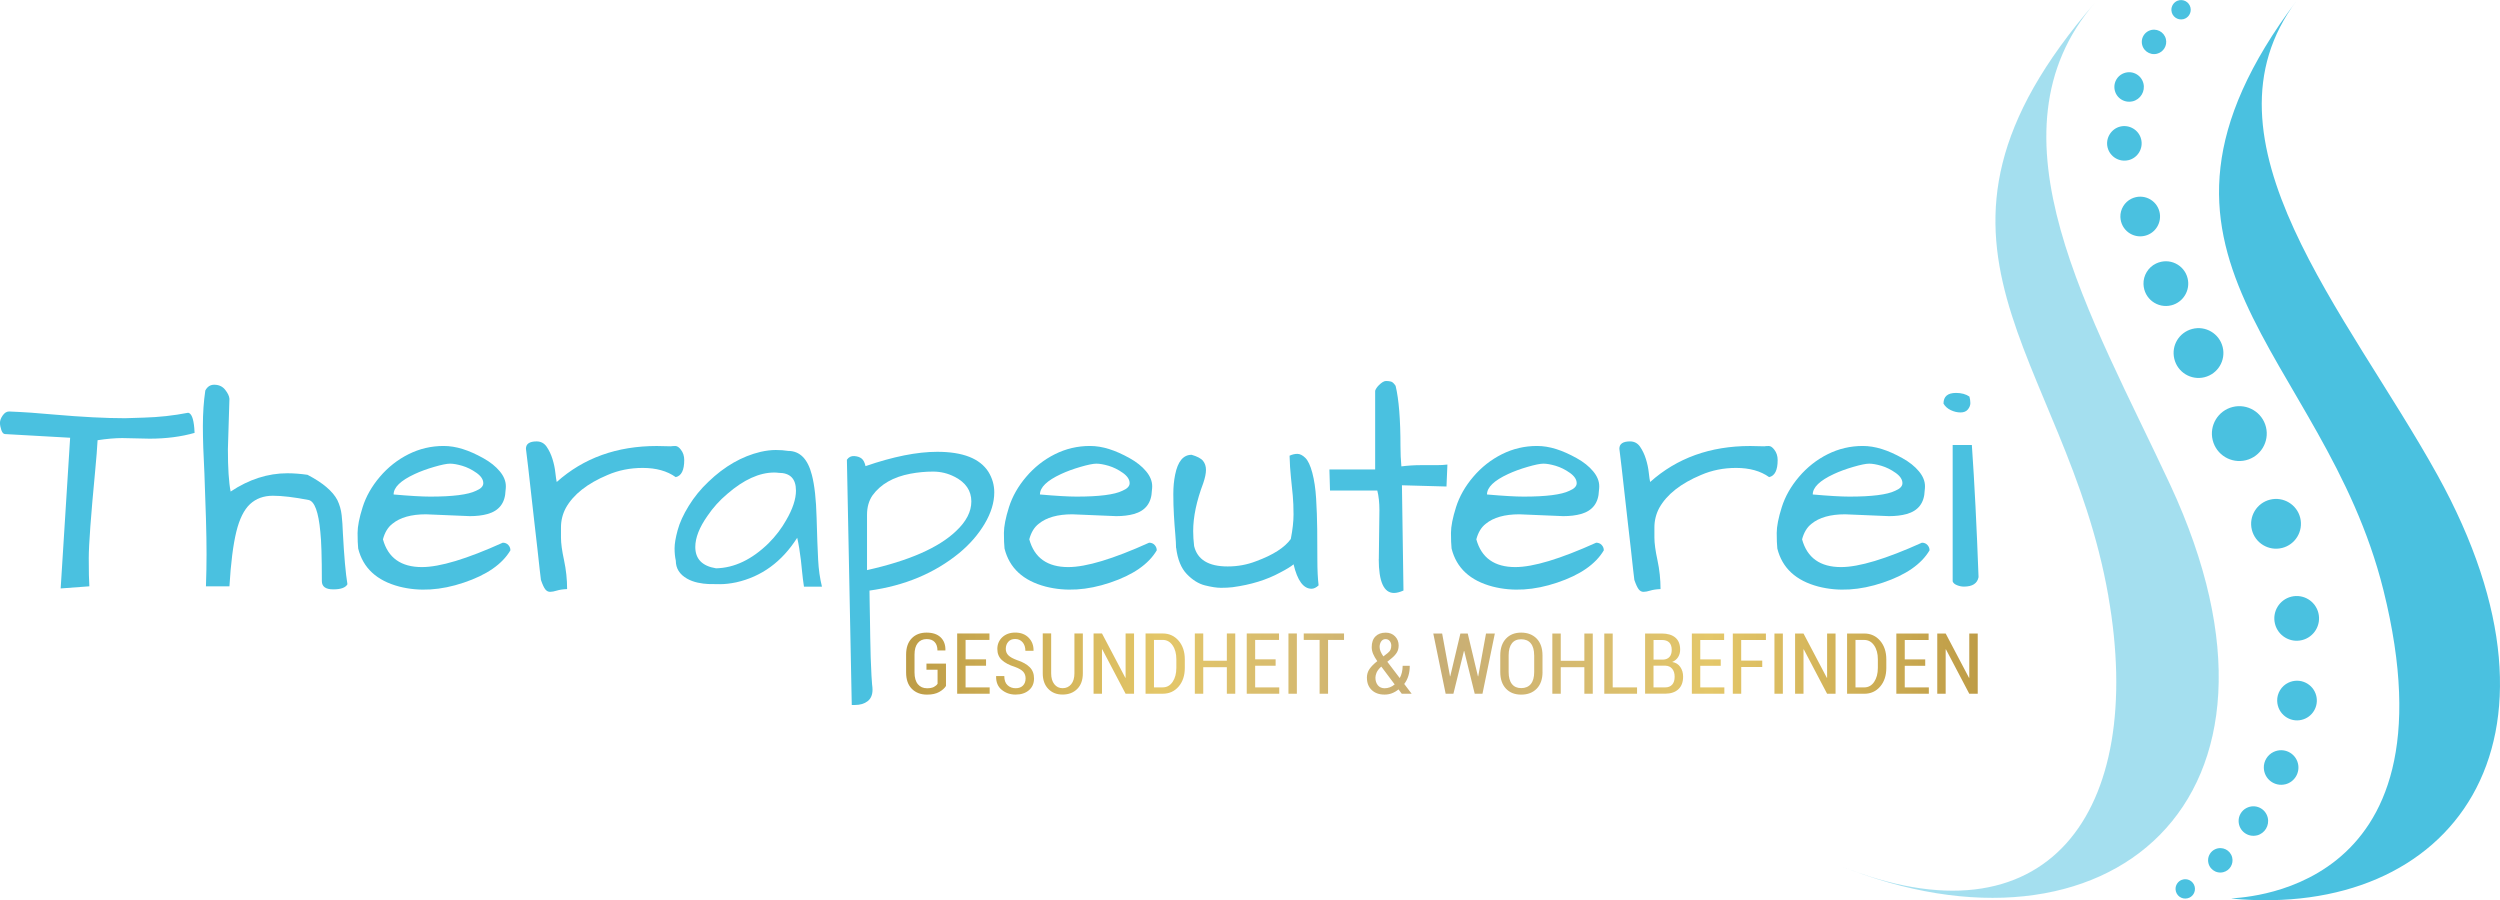 <svg xmlns="http://www.w3.org/2000/svg" xmlns:xlink="http://www.w3.org/1999/xlink" id="Ebene_2" viewBox="0 0 668.38 240.68"><defs><style>.cls-1{opacity:.5;}.cls-1,.cls-2{fill:#4ac1e0;}.cls-3{fill:url(#Unbenannter_Verlauf_82);}</style><linearGradient id="Unbenannter_Verlauf_82" x1="242.26" y1="177.42" x2="528.72" y2="177.42" gradientUnits="userSpaceOnUse"><stop offset="0" stop-color="#bd9c46"></stop><stop offset=".24" stop-color="#e4c769"></stop><stop offset=".49" stop-color="#c7ad75"></stop><stop offset=".75" stop-color="#e4c769"></stop><stop offset="1" stop-color="#be9c46"></stop></linearGradient></defs><g id="Ebene_1-2"><path class="cls-1" d="M563.65,159.27c10.16,57.83-16.17,94.71-71.83,72.14,71.11,28.83,127.91-16.91,88.37-101.85-20.88-44.84-50.54-93.78-19.99-128.95-56.27,64.77-7.95,93.7,3.46,158.66"></path><path class="cls-2" d="M584.85,240.16c-1.54,.38-3.1-.7-3.21-2.37-.07-1.1,.62-2.17,1.66-2.56,1.48-.56,3.08,.3,3.45,1.8,.34,1.39-.5,2.79-1.89,3.13m-14.69-213.08c-2.41,.59-4.85-1.16-4.89-3.81-.02-1.46,.82-2.86,2.12-3.52,2.36-1.19,5.06,.14,5.65,2.56,.52,2.11-.77,4.25-2.88,4.78m6.49-12.72c-1.99,.49-4.01-.96-4.05-3.15-.02-1.26,.74-2.46,1.88-2.98,1.93-.88,4.08,.22,4.56,2.18,.43,1.75-.64,3.52-2.39,3.95m7.08-9.25c-1.54,.38-3.1-.7-3.21-2.36-.07-1.1,.62-2.18,1.65-2.57,1.48-.56,3.08,.3,3.44,1.8,.34,1.39-.5,2.79-1.89,3.14m-14.66,37.68c-2.48,.61-4.98-.9-5.6-3.38s.97-5.02,3.4-5.6,4.96,.91,5.57,3.39c.61,2.48-.9,4.99-3.38,5.6m4.41,20.21c-3.21,.8-6.46-1.52-6.58-5.02-.07-2.04,1.12-4,2.96-4.89,3.15-1.51,6.7,.28,7.49,3.49,.7,2.84-1.03,5.72-3.87,6.42m7.02,18.6c-3.62,.89-7.28-1.71-7.42-5.66-.08-2.31,1.26-4.52,3.34-5.51,3.56-1.7,7.56,.32,8.45,3.93,.79,3.2-1.16,6.45-4.37,7.24m8.89,19.22c-3.59,.89-7.23-1.32-8.08-4.94s1.35-7.05,4.77-7.96c3.6-.96,7.28,1.23,8.17,4.84,.88,3.57-1.3,7.18-4.87,8.06m11.08,22.19c-3.94,.97-7.91-1.43-8.88-5.36-.97-3.94,1.43-7.91,5.36-8.88,3.93-.97,7.91,1.43,8.88,5.36,.97,3.93-1.43,7.91-5.36,8.88m9.65,23.46c-3.57,.88-7.18-1.3-8.06-4.86-.88-3.57,1.3-7.18,4.87-8.06,3.57-.88,7.18,1.3,8.06,4.86,.88,3.57-1.3,7.18-4.86,8.06m5.35,24.63c-3.2,.79-6.45-1.16-7.24-4.37-.79-3.21,1.17-6.45,4.37-7.24,3.2-.79,6.45,1.16,7.24,4.37,.79,3.2-1.16,6.45-4.37,7.24m-.07,21.31c-3.21,.8-6.47-1.53-6.58-5.05-.06-2.04,1.13-3.99,2.98-4.87,3.15-1.49,6.68,.3,7.47,3.5,.7,2.84-1.03,5.72-3.87,6.42m-4.41,17.24c-2.8,.69-5.64-1.33-5.74-4.39-.06-1.78,.98-3.48,2.59-4.25,2.75-1.31,5.84,.26,6.53,3.05,.61,2.48-.9,4.99-3.38,5.6m-7.58,13.65c-2.4,.59-4.83-1.15-4.9-3.78-.04-1.46,.79-2.86,2.09-3.53,2.38-1.23,5.09,.11,5.69,2.54,.52,2.12-.77,4.25-2.88,4.78m-9,9.83c-2,.5-4.02-.96-4.06-3.16-.02-1.26,.74-2.45,1.88-2.97,1.93-.88,4.08,.22,4.56,2.18,.43,1.75-.64,3.52-2.38,3.95"></path><path class="cls-2" d="M637.2,157.71c20.67,82.94-40.5,82.07-40.64,82.53,58.69,5.51,94.86-41.48,55.05-113.32-23.98-43.27-65.58-89.53-37.59-126.75-51.57,68.57,7.23,93.56,23.18,157.55"></path><g><path class="cls-2" d="M39.96,117.28l-7.26-.16c-1.9,0-4.11,.19-6.61,.57-.11,2.12-.33,4.87-.65,8.24-1.14,11.96-1.71,19.72-1.71,23.28s.05,6.08,.16,7.54l-7.67,.57,2.53-40.29-17.37-.98c-.44,0-.77-.35-1.02-1.06-.24-.71-.37-1.36-.37-1.96s.24-1.25,.73-1.96c.49-.71,1.06-1.06,1.71-1.06,3.97,.16,7.96,.44,11.99,.82,7.45,.65,13.78,.98,19,.98l5.06-.16c3.97-.11,7.91-.54,11.83-1.3,.87,.16,1.41,1.52,1.63,4.08,.05,.54,.08,.98,.08,1.3-3.59,1.03-7.61,1.55-12.07,1.55Z"></path><path class="cls-2" d="M92.9,156.18c-.49,.92-1.75,1.39-3.79,1.39s-3.06-.73-3.06-2.2c0-6.42-.14-10.82-.41-13.21-.49-5.27-1.52-8.1-3.1-8.48-3.91-.76-7.11-1.14-9.58-1.14s-4.51,.75-6.12,2.24c-1.6,1.5-2.83,3.97-3.67,7.42-.84,3.45-1.46,8.31-1.83,14.56h-6.28c.11-3.1,.16-5.98,.16-8.64s-.05-5.83-.16-9.5c-.11-3.67-.24-7.68-.41-12.03-.27-5-.41-9.23-.41-12.68s.22-6.62,.65-9.5c.54-1.03,1.33-1.55,2.37-1.55,1.25,0,2.23,.45,2.94,1.35,.71,.9,1.09,1.7,1.14,2.41l-.41,13.46c0,5.06,.24,8.84,.73,11.34,4.89-3.26,9.95-4.89,15.17-4.89,1.68,0,3.48,.14,5.38,.41,4.08,2.12,6.74,4.38,7.99,6.77,.6,1.25,.98,2.58,1.14,4,.16,1.42,.27,3.02,.33,4.81,.33,6.2,.73,10.76,1.22,13.7Z"></path><path class="cls-2" d="M112.81,151.61c4.78,0,11.99-2.17,21.61-6.52,.6,0,1.09,.2,1.47,.61,.38,.41,.57,.88,.57,1.43-2.18,3.7-6.33,6.58-12.48,8.64-6.14,2.07-11.88,2.42-17.21,1.06-6.04-1.58-9.71-4.97-11.01-10.19-.11-1.03-.16-2.42-.16-4.16s.45-4.04,1.35-6.89c.9-2.85,2.43-5.56,4.61-8.12,2.17-2.55,4.73-4.57,7.67-6.04s6.06-2.2,9.38-2.2,6.69,1.09,10.6,3.26c1.85,1.03,3.32,2.2,4.4,3.51,1.09,1.3,1.63,2.64,1.63,4,0,.38-.03,.76-.08,1.14-.11,3.32-1.71,5.41-4.81,6.28-1.36,.38-2.94,.57-4.73,.57l-11.74-.49c-3.92,0-6.91,.84-8.97,2.53-1.2,.92-2.04,2.31-2.53,4.16,1.36,4.95,4.84,7.42,10.44,7.42Zm14.56-25.2c-1.22-.87-2.49-1.49-3.79-1.88-1.31-.38-2.39-.57-3.26-.57s-2.28,.29-4.24,.86c-1.96,.57-3.7,1.21-5.22,1.92-3.75,1.74-5.63,3.56-5.63,5.46,4.35,.38,7.61,.57,9.79,.57,6.04,0,10.11-.52,12.23-1.55,1.31-.54,1.96-1.22,1.96-2.04,0-.98-.61-1.9-1.83-2.77Z"></path><path class="cls-2" d="M180.64,127.55c-2.28-1.63-5.22-2.45-8.81-2.45-3.37,0-6.5,.63-9.38,1.88-5.44,2.28-9.16,5.22-11.17,8.81-.87,1.63-1.3,3.37-1.3,5.22v2.73c0,1.5,.27,3.51,.82,6.04,.54,2.53,.82,5.1,.82,7.71-1.14,.05-2.07,.19-2.77,.41-.71,.22-1.3,.33-1.79,.33s-.91-.22-1.26-.65c-.35-.43-.75-1.28-1.18-2.53-.05-.33-.16-1.25-.33-2.77-.16-1.52-.37-3.37-.61-5.55-.24-2.17-.52-4.55-.82-7.14-.3-2.58-.58-5.12-.86-7.63-.6-5.44-1.06-9.43-1.39-11.99,0-1.3,.95-1.96,2.85-1.96,1.14,0,2.04,.48,2.69,1.43,.65,.95,1.17,2.04,1.55,3.26,.38,1.22,.64,2.43,.77,3.63,.13,1.2,.26,2.04,.37,2.53,7.18-6.42,16.09-9.62,26.75-9.62,1.2,0,2.45,.03,3.75,.08,.33-.05,.73-.08,1.22-.08s.98,.33,1.47,.98c.6,.76,.9,1.69,.9,2.77,0,2.72-.76,4.24-2.28,4.57Z"></path><path class="cls-2" d="M213.13,143.78c-4.08,6.42-9.52,10.39-16.31,11.91-1.58,.33-3,.49-4.28,.49s-2.34-.01-3.18-.04c-.84-.03-1.78-.15-2.81-.37-1.03-.22-1.99-.57-2.85-1.06-2.01-1.14-3.02-2.75-3.02-4.81-.22-.98-.33-2.08-.33-3.3s.27-2.84,.82-4.85c.54-2.01,1.54-4.19,2.98-6.52,1.44-2.34,3.19-4.49,5.26-6.44,4.29-4.13,8.94-6.8,13.95-7.99,1.47-.33,2.81-.49,4.04-.49s2.32,.08,3.3,.24c3.15,0,5.27,2.15,6.36,6.44,.71,2.72,1.13,6.51,1.26,11.38,.13,4.87,.27,8.62,.41,11.25,.13,2.64,.48,5.04,1.02,7.22h-4.81c-.22-1.47-.38-2.77-.49-3.92-.11-1.14-.22-2.2-.33-3.18-.27-2.28-.6-4.27-.98-5.95Zm-.33-12.64c0-3.15-1.55-4.73-4.65-4.73-.38-.05-.76-.08-1.14-.08-3.97,0-8.16,1.9-12.56,5.71-2.07,1.74-3.83,3.7-5.3,5.87-2.18,3.1-3.26,5.87-3.26,8.32,0,3.21,1.85,5.11,5.55,5.71,4.89-.11,9.57-2.34,14.03-6.69,1.9-1.9,3.48-3.97,4.73-6.2,1.74-2.99,2.61-5.63,2.61-7.91Z"></path><path class="cls-2" d="M231.4,124.62c7.39-2.55,13.78-3.83,19.17-3.83,6.85,0,11.42,1.79,13.7,5.38,1.03,1.69,1.55,3.51,1.55,5.46,0,2.72-.86,5.52-2.57,8.4-1.71,2.88-3.98,5.49-6.81,7.83-6.58,5.38-14.57,8.73-23.98,10.03,0,.6,.01,1.56,.04,2.89,.03,1.33,.05,2.81,.08,4.45,.03,1.63,.05,3.37,.08,5.22,.03,1.85,.07,3.62,.12,5.3,.16,4.19,.29,6.58,.37,7.18,.08,.6,.12,1.09,.12,1.47,0,1.36-.44,2.38-1.3,3.06-.87,.68-2.01,1.02-3.43,1.02h-.82l-1.3-65.57c.49-.71,1.14-1.03,1.96-.98,.82,.05,1.47,.27,1.96,.65,.49,.38,.84,1.06,1.06,2.04Zm23.81,2.85c-1.79-.92-3.71-1.39-5.75-1.39s-4.06,.19-6.08,.57c-4.57,.87-7.94,2.8-10.11,5.79-.98,1.42-1.47,3.15-1.47,5.22v14.76c11.2-2.5,19.14-5.98,23.81-10.44,2.72-2.55,4.08-5.19,4.08-7.91,0-2.88-1.5-5.08-4.48-6.61Z"></path><path class="cls-2" d="M285.61,151.61c4.78,0,11.99-2.17,21.61-6.52,.6,0,1.09,.2,1.47,.61,.38,.41,.57,.88,.57,1.43-2.18,3.7-6.33,6.58-12.48,8.64-6.14,2.07-11.88,2.42-17.21,1.06-6.04-1.58-9.71-4.97-11.01-10.19-.11-1.03-.16-2.42-.16-4.16s.45-4.04,1.35-6.89c.9-2.85,2.43-5.56,4.61-8.12,2.17-2.55,4.73-4.57,7.67-6.04,2.94-1.47,6.06-2.2,9.38-2.2s6.69,1.09,10.6,3.26c1.85,1.03,3.32,2.2,4.4,3.51,1.09,1.3,1.63,2.64,1.63,4,0,.38-.03,.76-.08,1.14-.11,3.32-1.71,5.41-4.81,6.28-1.36,.38-2.94,.57-4.73,.57l-11.74-.49c-3.91,0-6.91,.84-8.97,2.53-1.2,.92-2.04,2.31-2.53,4.16,1.36,4.95,4.84,7.42,10.44,7.42Zm14.56-25.2c-1.22-.87-2.49-1.49-3.79-1.88-1.3-.38-2.39-.57-3.26-.57s-2.28,.29-4.24,.86c-1.96,.57-3.7,1.21-5.22,1.92-3.75,1.74-5.63,3.56-5.63,5.46,4.35,.38,7.61,.57,9.79,.57,6.04,0,10.11-.52,12.23-1.55,1.3-.54,1.96-1.22,1.96-2.04,0-.98-.61-1.9-1.83-2.77Z"></path><path class="cls-2" d="M314.42,146.47c0-.87-.07-2.08-.2-3.63-.14-1.55-.26-3.25-.37-5.1-.11-1.85-.16-3.72-.16-5.63s.16-3.64,.49-5.22c.71-3.53,2.17-5.3,4.4-5.3,1.52,.44,2.54,.98,3.06,1.63,.52,.65,.78,1.46,.78,2.41s-.25,2.13-.73,3.55c-1.79,4.73-2.69,9-2.69,12.8,0,1.25,.08,2.58,.25,4,.87,3.64,3.86,5.46,8.97,5.46,2.66,0,5.19-.46,7.58-1.39,4.57-1.68,7.67-3.67,9.3-5.95,.49-2.5,.73-4.69,.73-6.57s-.07-3.55-.2-5.02-.3-3.08-.49-4.85c-.19-1.77-.31-3.71-.37-5.83,.71-.33,1.4-.49,2.08-.49s1.39,.35,2.12,1.06c.73,.71,1.36,2.04,1.88,4,.52,1.96,.86,4.25,1.02,6.89,.16,2.64,.26,5.37,.29,8.2,.03,2.83,.04,5.56,.04,8.2s.11,4.91,.33,6.81c-.65,.6-1.28,.9-1.88,.9-2.17,0-3.78-2.17-4.81-6.53-.71,.6-1.9,1.33-3.59,2.2-3.59,1.96-7.83,3.26-12.72,3.92-.92,.11-1.96,.16-3.1,.16s-2.57-.22-4.28-.65c-1.71-.43-3.33-1.44-4.85-3.02-1.52-1.58-2.47-3.92-2.85-7.01Z"></path><path class="cls-2" d="M368.63,149.49l.16-13.05c0-2.07-.19-3.83-.57-5.3h-12.64l-.16-5.63h12.23v-21.04c.16-.49,.49-.98,.98-1.47,.76-.76,1.4-1.14,1.92-1.14s.96,.05,1.35,.16c.38,.11,.79,.49,1.22,1.14,.87,3.59,1.3,9,1.3,16.23,0,1.79,.08,3.56,.24,5.3,1.74-.22,3.48-.33,5.22-.33h4.24c1.03,0,1.98-.05,2.85-.16l-.25,5.87-11.91-.33,.41,28.14c-.98,.43-1.82,.65-2.53,.65-2.72,0-4.08-3.02-4.08-9.05Z"></path><path class="cls-2" d="M405.13,151.61c4.78,0,11.99-2.17,21.61-6.52,.6,0,1.09,.2,1.47,.61,.38,.41,.57,.88,.57,1.43-2.18,3.7-6.33,6.58-12.48,8.64-6.14,2.07-11.88,2.42-17.21,1.06-6.04-1.58-9.71-4.97-11.01-10.19-.11-1.03-.16-2.42-.16-4.16s.45-4.04,1.35-6.89c.9-2.85,2.43-5.56,4.61-8.12,2.17-2.55,4.73-4.57,7.67-6.04,2.94-1.47,6.06-2.2,9.38-2.2s6.69,1.09,10.6,3.26c1.85,1.03,3.32,2.2,4.4,3.51,1.09,1.3,1.63,2.64,1.63,4,0,.38-.03,.76-.08,1.14-.11,3.32-1.71,5.41-4.81,6.28-1.36,.38-2.94,.57-4.73,.57l-11.74-.49c-3.91,0-6.91,.84-8.97,2.53-1.2,.92-2.04,2.31-2.53,4.16,1.36,4.95,4.84,7.42,10.44,7.42Zm14.56-25.2c-1.22-.87-2.49-1.49-3.79-1.88-1.3-.38-2.39-.57-3.26-.57s-2.28,.29-4.24,.86c-1.96,.57-3.7,1.21-5.22,1.92-3.75,1.74-5.63,3.56-5.63,5.46,4.35,.38,7.61,.57,9.79,.57,6.04,0,10.11-.52,12.23-1.55,1.3-.54,1.96-1.22,1.96-2.04,0-.98-.61-1.9-1.83-2.77Z"></path><path class="cls-2" d="M472.97,127.55c-2.28-1.63-5.22-2.45-8.81-2.45-3.37,0-6.5,.63-9.38,1.88-5.44,2.28-9.16,5.22-11.17,8.81-.87,1.63-1.3,3.37-1.3,5.22v2.73c0,1.5,.27,3.51,.82,6.04,.54,2.53,.82,5.1,.82,7.71-1.14,.05-2.07,.19-2.77,.41-.71,.22-1.3,.33-1.79,.33s-.91-.22-1.26-.65c-.35-.43-.75-1.28-1.18-2.53-.05-.33-.16-1.25-.33-2.77-.16-1.52-.37-3.37-.61-5.55-.25-2.17-.52-4.55-.82-7.14-.3-2.58-.58-5.12-.86-7.63-.6-5.44-1.06-9.43-1.39-11.99,0-1.3,.95-1.96,2.85-1.96,1.14,0,2.04,.48,2.69,1.43,.65,.95,1.17,2.04,1.55,3.26,.38,1.22,.64,2.43,.77,3.63,.13,1.2,.26,2.04,.37,2.53,7.18-6.42,16.09-9.62,26.75-9.62,1.2,0,2.45,.03,3.75,.08,.33-.05,.73-.08,1.22-.08s.98,.33,1.47,.98c.6,.76,.9,1.69,.9,2.77,0,2.72-.76,4.24-2.28,4.57Z"></path><path class="cls-2" d="M492.22,151.61c4.78,0,11.99-2.17,21.61-6.52,.6,0,1.09,.2,1.47,.61,.38,.41,.57,.88,.57,1.43-2.18,3.7-6.33,6.58-12.48,8.64-6.14,2.07-11.88,2.42-17.21,1.06-6.04-1.58-9.71-4.97-11.01-10.19-.11-1.03-.16-2.42-.16-4.16s.45-4.04,1.35-6.89c.9-2.85,2.43-5.56,4.61-8.12,2.17-2.55,4.73-4.57,7.67-6.04,2.94-1.47,6.06-2.2,9.38-2.2s6.69,1.09,10.6,3.26c1.85,1.03,3.32,2.2,4.4,3.51,1.09,1.3,1.63,2.64,1.63,4,0,.38-.03,.76-.08,1.14-.11,3.32-1.71,5.41-4.81,6.28-1.36,.38-2.94,.57-4.73,.57l-11.74-.49c-3.91,0-6.91,.84-8.97,2.53-1.2,.92-2.04,2.31-2.53,4.16,1.36,4.95,4.84,7.42,10.44,7.42Zm14.56-25.2c-1.22-.87-2.49-1.49-3.79-1.88-1.3-.38-2.39-.57-3.26-.57s-2.28,.29-4.24,.86c-1.96,.57-3.7,1.21-5.22,1.92-3.75,1.74-5.63,3.56-5.63,5.46,4.35,.38,7.61,.57,9.79,.57,6.04,0,10.11-.52,12.23-1.55,1.3-.54,1.96-1.22,1.96-2.04,0-.98-.61-1.9-1.83-2.77Z"></path><path class="cls-2" d="M519.6,107.9c0-1.9,1.11-2.85,3.34-2.85,1.47,0,2.66,.33,3.59,.98,.16,.6,.25,1.18,.25,1.75s-.22,1.13-.65,1.67c-.44,.54-1.09,.82-1.96,.82s-1.74-.2-2.61-.61c-.87-.41-1.52-.99-1.96-1.75Zm7.58,11.09c.71,10.17,1.3,21.94,1.79,35.31-.33,1.69-1.63,2.53-3.91,2.53-.6,0-1.21-.12-1.83-.37-.63-.24-1.02-.58-1.18-1.02v-36.46h5.14Z"></path></g><path class="cls-3" d="M252.93,183.37c-.38,.61-.99,1.16-1.83,1.63-.84,.47-1.92,.71-3.24,.71-1.68,0-3.04-.51-4.07-1.54s-1.54-2.49-1.54-4.38v-4.78c0-1.87,.5-3.31,1.49-4.34s2.32-1.54,3.97-1.54,2.89,.42,3.77,1.26c.88,.84,1.31,1.99,1.28,3.45l-.02,.07h-2.11c0-.97-.25-1.72-.74-2.25-.49-.54-1.2-.8-2.14-.8-1.01,0-1.81,.35-2.38,1.06-.58,.71-.87,1.73-.87,3.07v4.8c0,1.37,.3,2.42,.9,3.14,.6,.72,1.42,1.08,2.45,1.08,.76,0,1.37-.12,1.82-.35,.45-.24,.78-.52,.99-.86v-3.75h-2.97v-1.64h5.22v5.97Zm10.69-5.38h-5.47v5.78h6.44v1.7h-8.69v-16.11h8.63v1.73h-6.38v5.19h5.47v1.71Zm10.58,3.43c0-.74-.21-1.34-.63-1.82-.42-.48-1.16-.91-2.22-1.3-1.51-.47-2.67-1.08-3.49-1.83s-1.22-1.74-1.22-2.98,.45-2.31,1.34-3.14c.9-.82,2.04-1.23,3.45-1.23,1.49,0,2.69,.46,3.58,1.37,.9,.92,1.33,2.06,1.31,3.44l-.02,.07h-2.16c0-.94-.25-1.71-.75-2.29-.5-.58-1.16-.87-1.98-.87s-1.42,.25-1.85,.75c-.44,.5-.66,1.13-.66,1.88,0,.7,.23,1.28,.7,1.74,.46,.46,1.25,.89,2.35,1.29,1.47,.48,2.58,1.11,3.35,1.88,.77,.77,1.15,1.78,1.15,3.01,0,1.31-.45,2.36-1.36,3.14s-2.09,1.17-3.56,1.17-2.65-.42-3.7-1.26c-1.05-.84-1.55-2.05-1.52-3.62l.02-.07h2.17c0,1.09,.29,1.91,.87,2.44,.58,.54,1.3,.81,2.15,.81s1.49-.23,1.96-.7c.47-.47,.71-1.1,.71-1.89Zm15.3-12.06v10.65c0,1.79-.5,3.18-1.5,4.18s-2.3,1.5-3.91,1.5-2.85-.5-3.83-1.51-1.48-2.4-1.48-4.18v-10.65h2.25v10.65c0,1.25,.28,2.22,.85,2.93,.56,.71,1.3,1.06,2.22,1.06s1.71-.35,2.28-1.05c.58-.7,.87-1.68,.87-2.93v-10.65h2.26Zm13.69,16.11h-2.26l-6.24-11.88-.07,.02v11.86h-2.25v-16.11h2.25l6.24,11.85h.07v-11.85h2.26v16.11Zm3.08,0v-16.11h4.57c1.74,0,3.16,.65,4.27,1.94,1.1,1.29,1.65,2.95,1.65,4.98v2.29c0,2.04-.55,3.7-1.65,4.98-1.1,1.28-2.52,1.92-4.27,1.92h-4.57Zm2.25-14.38v12.68h2.32c1.11,0,1.99-.48,2.66-1.46,.66-.97,1-2.22,1-3.75v-2.31c0-1.5-.33-2.74-1-3.71s-1.55-1.46-2.66-1.46h-2.32Zm21.73,14.38h-2.25v-7.1h-6.31v7.1h-2.25v-16.11h2.25v7.29h6.31v-7.29h2.25v16.11Zm10.79-7.48h-5.47v5.78h6.44v1.7h-8.69v-16.11h8.63v1.73h-6.38v5.19h5.47v1.71Zm5.68,7.48h-2.25v-16.11h2.25v16.11Zm12.61-14.38h-4.27v14.38h-2.26v-14.38h-4.24v-1.73h10.77v1.73Zm6.11,10.15c0-.91,.23-1.7,.7-2.38s1.16-1.38,2.08-2.1c-.5-.71-.87-1.36-1.12-1.95-.24-.58-.37-1.18-.37-1.78,0-1.25,.33-2.21,1-2.88,.66-.67,1.57-1.01,2.72-1.01,1.04,0,1.88,.33,2.52,.99s.96,1.47,.96,2.42c0,.72-.15,1.34-.46,1.86-.31,.52-.75,1.02-1.34,1.51l-1.23,1,3.28,4.31h.07c.24-.44,.42-.92,.55-1.47s.2-1.13,.2-1.75h1.9c0,.97-.12,1.87-.37,2.68s-.62,1.54-1.11,2.17l1.98,2.61h-2.64l-.87-1.16c-.55,.46-1.14,.8-1.76,1.04-.62,.24-1.29,.35-1.99,.35-1.43,0-2.57-.41-3.42-1.23s-1.27-1.9-1.27-3.24Zm4.76,2.77c.47,0,.94-.09,1.39-.26,.46-.17,.89-.43,1.28-.77l-3.57-4.76-.23,.19c-.53,.53-.89,1.03-1.07,1.49s-.28,.89-.28,1.29c0,.81,.22,1.48,.65,2.02,.44,.53,1.04,.8,1.83,.8Zm-1.35-11c0,.37,.08,.76,.25,1.16s.41,.84,.75,1.32l1.14-.88c.38-.29,.63-.6,.77-.93,.14-.32,.2-.68,.2-1.07,0-.48-.14-.89-.41-1.23-.27-.34-.65-.51-1.13-.51s-.88,.21-1.16,.62c-.28,.41-.42,.92-.42,1.53Zm26.28,7.81h.07l2.09-11.45h2.36l-3.31,16.11h-2.07l-2.81-11.43h-.07l-2.82,11.43h-2.07l-3.31-16.11h2.37l2.1,11.43h.07l2.71-11.43h1.96l2.73,11.45Zm17.27-1.17c0,1.91-.52,3.4-1.55,4.46-1.03,1.07-2.42,1.6-4.15,1.6s-3.07-.53-4.08-1.6c-1.01-1.07-1.52-2.55-1.52-4.46v-4.43c0-1.9,.51-3.39,1.52-4.47,1.01-1.08,2.37-1.62,4.07-1.62s3.12,.54,4.15,1.61,1.55,2.57,1.55,4.48v4.43Zm-2.24-4.46c0-1.4-.3-2.46-.9-3.19s-1.46-1.09-2.57-1.09-1.91,.36-2.48,1.09-.87,1.79-.87,3.19v4.46c0,1.42,.29,2.49,.87,3.22s1.41,1.1,2.49,1.1,1.97-.36,2.57-1.09c.6-.73,.9-1.8,.9-3.23v-4.46Zm15.67,10.29h-2.25v-7.1h-6.31v7.1h-2.25v-16.11h2.25v7.29h6.31v-7.29h2.25v16.11Zm5.32-1.7h6.52v1.7h-8.76v-16.11h2.25v14.41Zm8.67,1.7v-16.11h4.46c1.54,0,2.75,.36,3.61,1.08,.87,.72,1.3,1.81,1.3,3.25,0,.75-.19,1.42-.56,2-.38,.58-.9,1.01-1.57,1.28,.94,.16,1.66,.6,2.16,1.33,.51,.73,.76,1.6,.76,2.59,0,1.48-.43,2.61-1.28,3.39s-2.03,1.17-3.52,1.17h-5.35Zm2.25-9.13h2.56c.72-.02,1.29-.26,1.7-.7s.61-1.08,.61-1.9c0-.88-.23-1.55-.67-1.99-.45-.44-1.11-.66-1.98-.66h-2.21v5.26Zm0,1.62v5.81h3.11c.81,0,1.44-.25,1.88-.74,.44-.49,.66-1.19,.66-2.11s-.22-1.59-.65-2.12c-.43-.53-1.04-.81-1.82-.84h-3.19Zm17.97,.03h-5.47v5.78h6.44v1.7h-8.69v-16.11h8.63v1.73h-6.38v5.19h5.47v1.71Zm11.11,.32h-5.63v7.16h-2.25v-16.11h8.85v1.73h-6.61v5.51h5.63v1.71Zm5.5,7.16h-2.25v-16.11h2.25v16.11Zm14.09,0h-2.26l-6.24-11.88-.07,.02v11.86h-2.25v-16.11h2.25l6.24,11.85h.07v-11.85h2.26v16.11Zm3.08,0v-16.11h4.57c1.74,0,3.16,.65,4.27,1.94,1.1,1.29,1.65,2.95,1.65,4.98v2.29c0,2.04-.55,3.7-1.65,4.98-1.1,1.28-2.52,1.92-4.27,1.92h-4.57Zm2.25-14.38v12.68h2.32c1.11,0,1.99-.48,2.66-1.46,.66-.97,1-2.22,1-3.75v-2.31c0-1.5-.33-2.74-1-3.71s-1.55-1.46-2.66-1.46h-2.32Zm18.64,6.9h-5.47v5.78h6.44v1.7h-8.69v-16.11h8.63v1.73h-6.38v5.19h5.47v1.71Zm14.04,7.48h-2.26l-6.24-11.88-.07,.02v11.86h-2.25v-16.11h2.25l6.24,11.85h.07v-11.85h2.26v16.11Z"></path></g></svg>